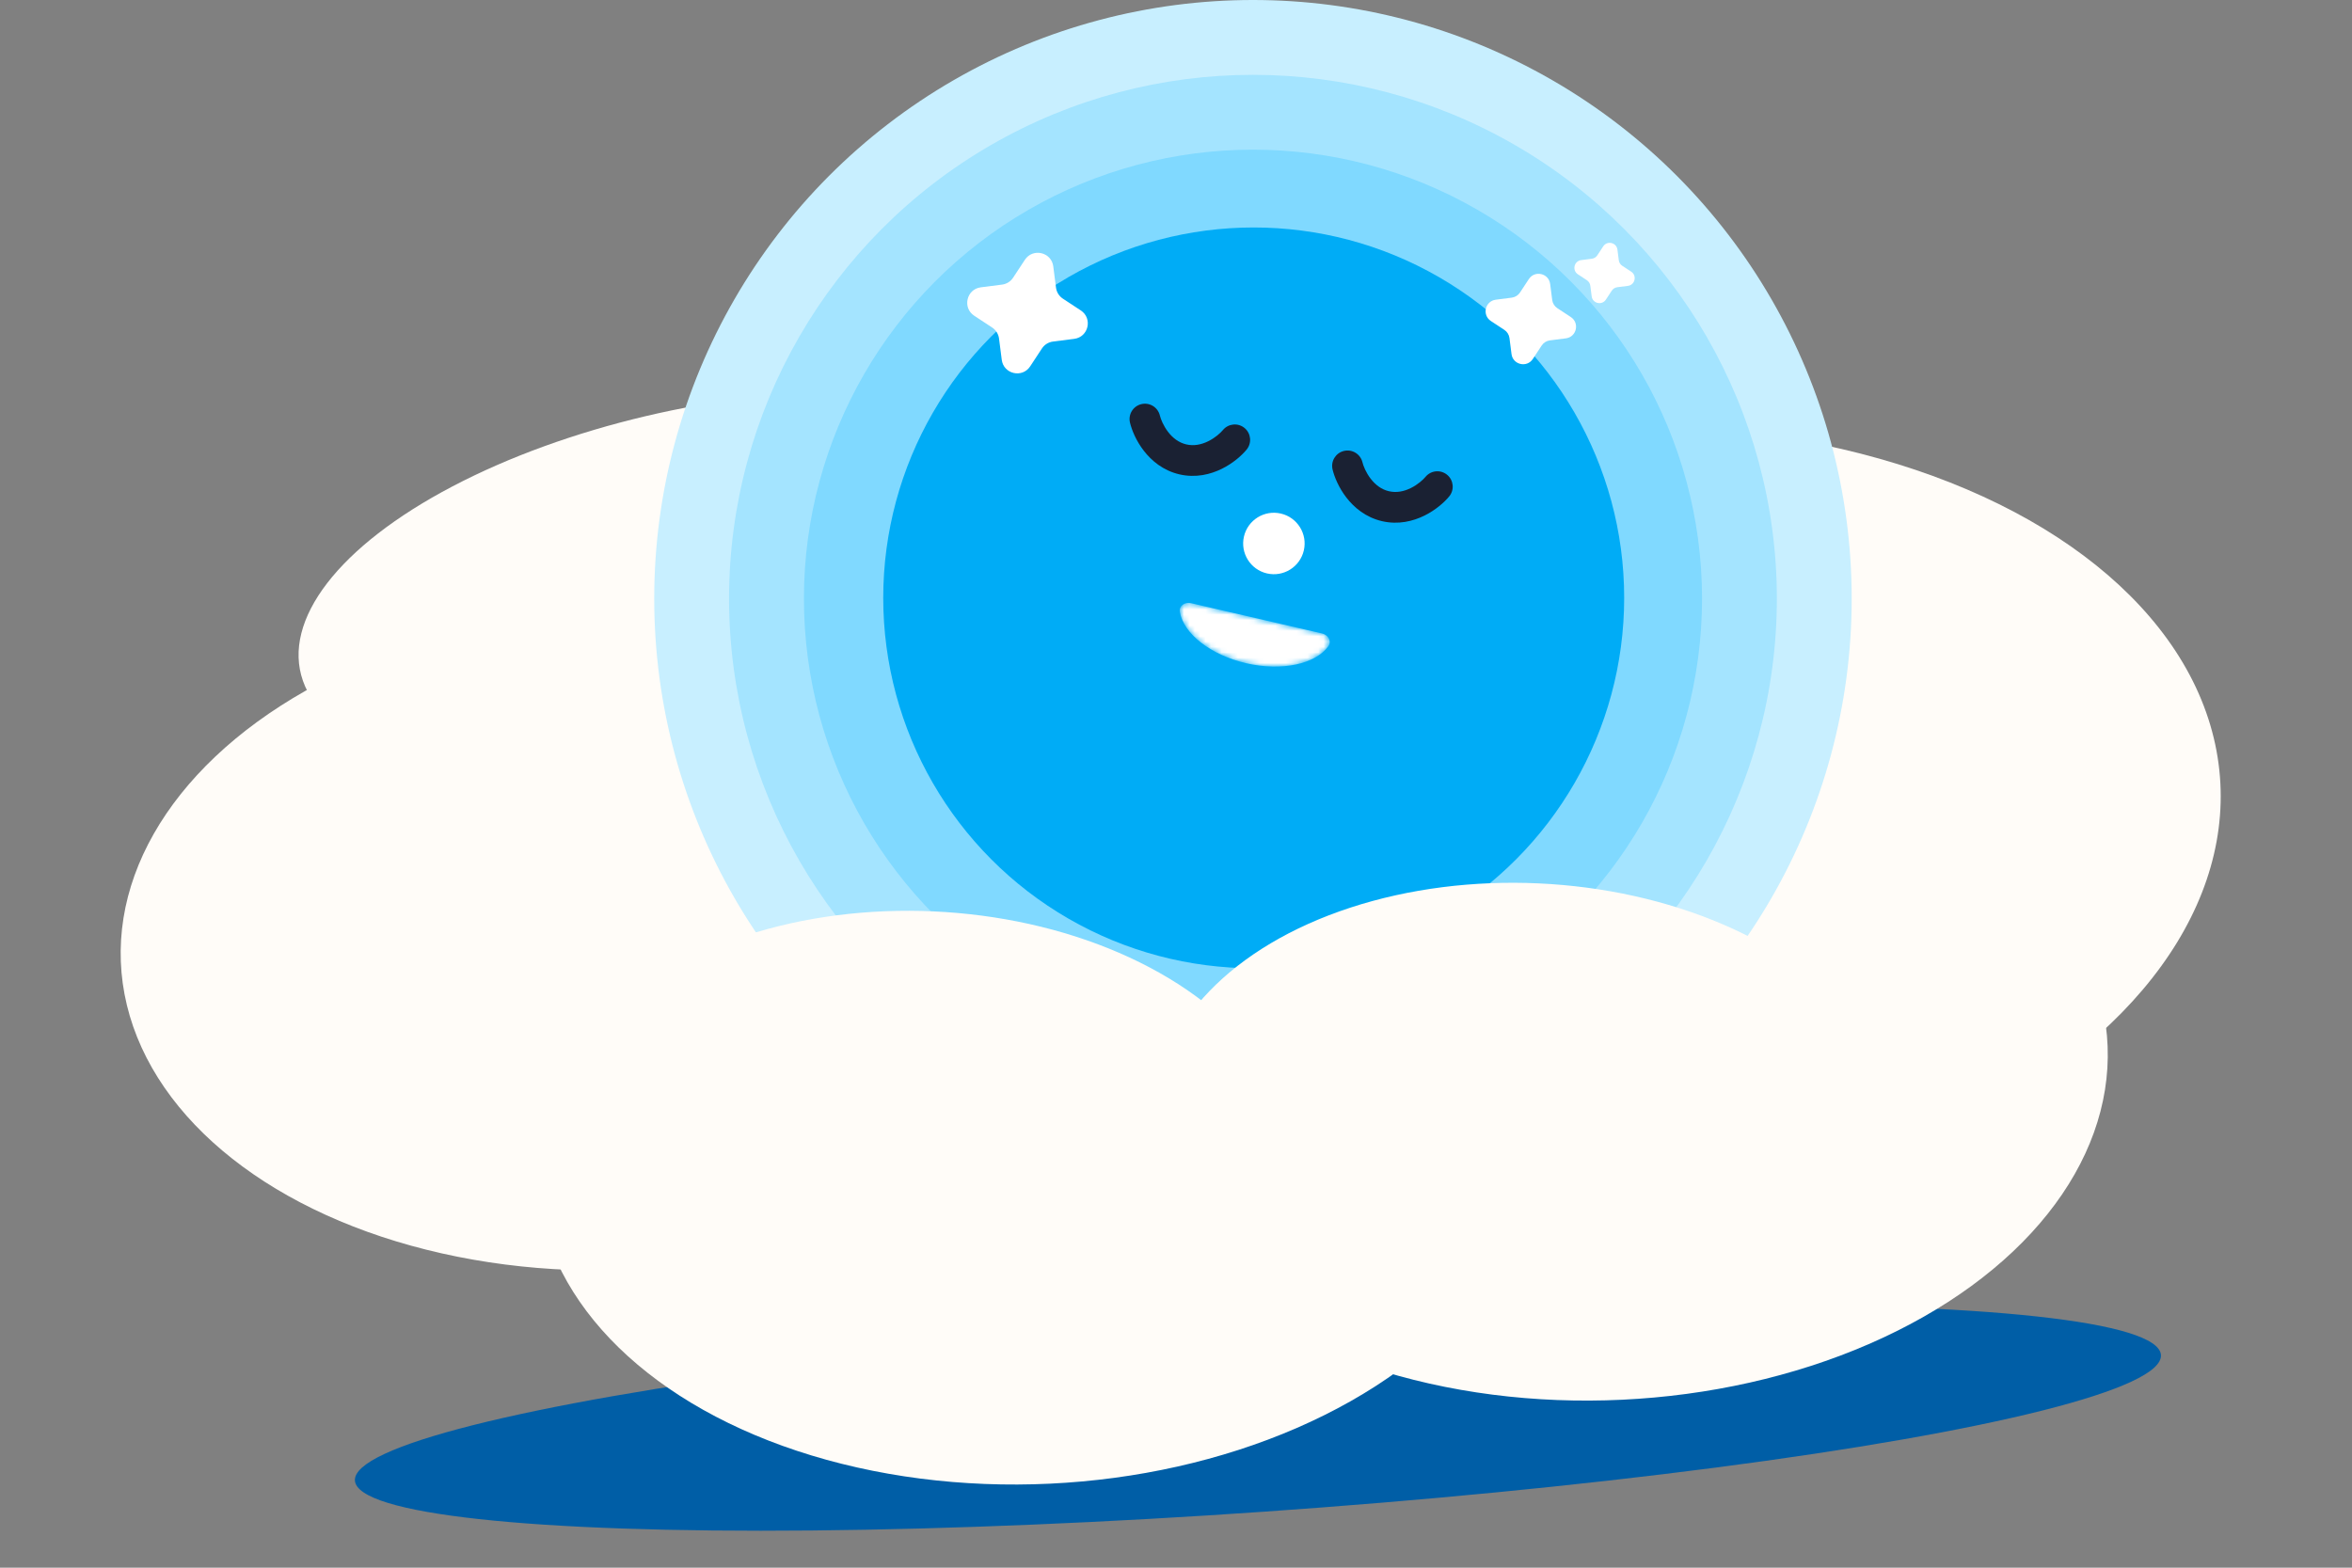 <svg width="438" height="292" viewBox="0 0 438 292" fill="none" xmlns="http://www.w3.org/2000/svg">
<rect x="0" y="0" width="438" height="292" fill="#808080" stroke="none"/>
<ellipse cx="234.258" cy="264.079" rx="168.569" ry="17.527" transform="rotate(-3.98 234.258 264.079)" fill="#005EA6"/>
<ellipse cx="76.833" cy="33.463" rx="76.833" ry="33.463" transform="matrix(0.973 -0.23 0.329 0.944 45.398 95.204)" fill="#FFFCF8"/>
<ellipse cx="92.764" cy="62.252" rx="92.764" ry="62.252" transform="matrix(0.991 -0.133 0.235 0.972 9 126.712)" fill="#FFFCF8"/>
<ellipse cx="92.764" cy="62.252" rx="92.764" ry="62.252" transform="matrix(0.991 -0.133 0.235 0.972 86.328 166.585)" fill="#FFFCF8"/>
<ellipse cx="92.764" cy="62.252" rx="92.764" ry="62.252" transform="matrix(0.991 -0.133 0.235 0.972 192.875 150.952)" fill="#FFFCF8"/>
<ellipse cx="116.829" cy="74.089" rx="116.829" ry="74.089" transform="matrix(0.991 -0.133 0.235 0.972 163.281 96.481)" fill="#FFFCF8"/>
<circle cx="233.332" cy="111.5" r="111.5" fill="#C8EFFF"/>
<circle cx="233.332" cy="111.5" r="97.562" fill="#A4E4FF"/>
<circle cx="233.336" cy="111.5" r="83.625" fill="#80D9FF"/>
<circle cx="233.471" cy="111.36" r="68.991" fill="#00ACF6"/>
<path fill-rule="evenodd" clip-rule="evenodd" d="M231.765 79.719C230.547 78.712 228.743 78.883 227.736 80.101C227.293 80.637 226.307 81.542 225.009 82.184C223.739 82.812 222.35 83.106 220.933 82.779C219.516 82.451 218.397 81.578 217.531 80.456C216.647 79.309 216.158 78.063 215.995 77.387C215.625 75.851 214.079 74.905 212.543 75.276C211.006 75.646 210.061 77.192 210.431 78.728C210.768 80.126 211.586 82.119 213 83.951C214.432 85.808 216.6 87.651 219.644 88.355C222.688 89.059 225.446 88.353 227.547 87.314C229.621 86.287 231.231 84.855 232.147 83.747C233.154 82.529 232.983 80.726 231.765 79.719Z" fill="#1A2133"/>
<path fill-rule="evenodd" clip-rule="evenodd" d="M269.492 88.437C268.273 87.43 266.47 87.602 265.463 88.82C265.02 89.356 264.034 90.261 262.736 90.903C261.466 91.531 260.076 91.825 258.66 91.498C257.243 91.17 256.123 90.296 255.258 89.174C254.374 88.028 253.885 86.782 253.722 86.106C253.351 84.569 251.806 83.624 250.269 83.994C248.733 84.365 247.787 85.91 248.158 87.447C248.495 88.844 249.313 90.838 250.726 92.67C252.158 94.526 254.326 96.37 257.371 97.074C260.415 97.778 263.173 97.072 265.274 96.032C267.348 95.006 268.958 93.574 269.874 92.466C270.881 91.248 270.71 89.444 269.492 88.437Z" fill="#1A2133"/>
<circle cx="237.229" cy="101.23" r="5.723" transform="rotate(13.015 237.229 101.23)" fill="white"/>
<mask id="mask0_19666_10732" style="mask-type:alpha" maskUnits="userSpaceOnUse" x="219" y="112" width="29" height="13">
<path fill-rule="evenodd" clip-rule="evenodd" d="M221.793 112.348C220.671 112.089 219.513 112.829 219.71 113.978C220.394 117.983 225.38 121.989 232.07 123.535C238.759 125.081 244.997 123.67 247.37 120.371C248.051 119.425 247.335 118.252 246.213 117.993L221.793 112.348Z" fill="white"/>
</mask>
<g mask="url(#mask0_19666_10732)">
<path fill-rule="evenodd" clip-rule="evenodd" d="M221.793 112.348C220.671 112.089 219.513 112.829 219.71 113.978C220.394 117.983 225.38 121.989 232.07 123.535C238.759 125.081 244.997 123.67 247.37 120.371C248.051 119.425 247.335 118.252 246.213 117.993L221.793 112.348Z" fill="white"/>
</g>
<path d="M190.853 48.395C192.33 46.148 195.805 46.951 196.147 49.618L196.653 53.577C196.76 54.415 197.229 55.165 197.935 55.629L201.269 57.821C203.516 59.298 202.713 62.773 200.046 63.115L196.088 63.621C195.249 63.729 194.499 64.197 194.035 64.903L191.843 68.238C190.366 70.484 186.891 69.681 186.55 67.014L186.043 63.056C185.936 62.217 185.468 61.468 184.761 61.003L181.427 58.811C179.18 57.334 179.983 53.859 182.65 53.518L186.608 53.011C187.447 52.904 188.197 52.436 188.661 51.729L190.853 48.395Z" fill="white"/>
<path d="M284.708 51.981C285.816 50.295 288.422 50.898 288.678 52.898L289.058 55.867C289.139 56.496 289.49 57.058 290.02 57.406L292.52 59.05C294.206 60.158 293.603 62.764 291.603 63.02L288.634 63.4C288.005 63.481 287.443 63.832 287.095 64.362L285.451 66.863C284.343 68.548 281.736 67.945 281.481 65.945L281.101 62.976C281.02 62.347 280.669 61.785 280.139 61.437L277.638 59.793C275.953 58.685 276.556 56.079 278.556 55.823L281.525 55.443C282.154 55.362 282.716 55.011 283.064 54.481L284.708 51.981Z" fill="white"/>
<path d="M298.559 45.886C299.298 44.763 301.035 45.164 301.206 46.498L301.459 48.477C301.513 48.896 301.747 49.271 302.1 49.504L303.768 50.599C304.891 51.338 304.489 53.076 303.156 53.246L301.177 53.499C300.757 53.553 300.383 53.787 300.15 54.141L299.054 55.808C298.316 56.931 296.578 56.529 296.408 55.196L296.154 53.217C296.101 52.798 295.867 52.423 295.513 52.191L293.846 51.094C292.723 50.356 293.124 48.618 294.458 48.448L296.437 48.194C296.856 48.141 297.231 47.907 297.463 47.553L298.559 45.886Z" fill="white"/>
<ellipse cx="284.43" cy="210.179" rx="69.631" ry="45.686" transform="rotate(2.626 284.43 210.179)" fill="#FFFCF8"/>
<ellipse cx="171.797" cy="215.396" rx="69.631" ry="45.686" transform="rotate(2.626 171.797 215.396)" fill="#FFFCF8"/>
</svg>

